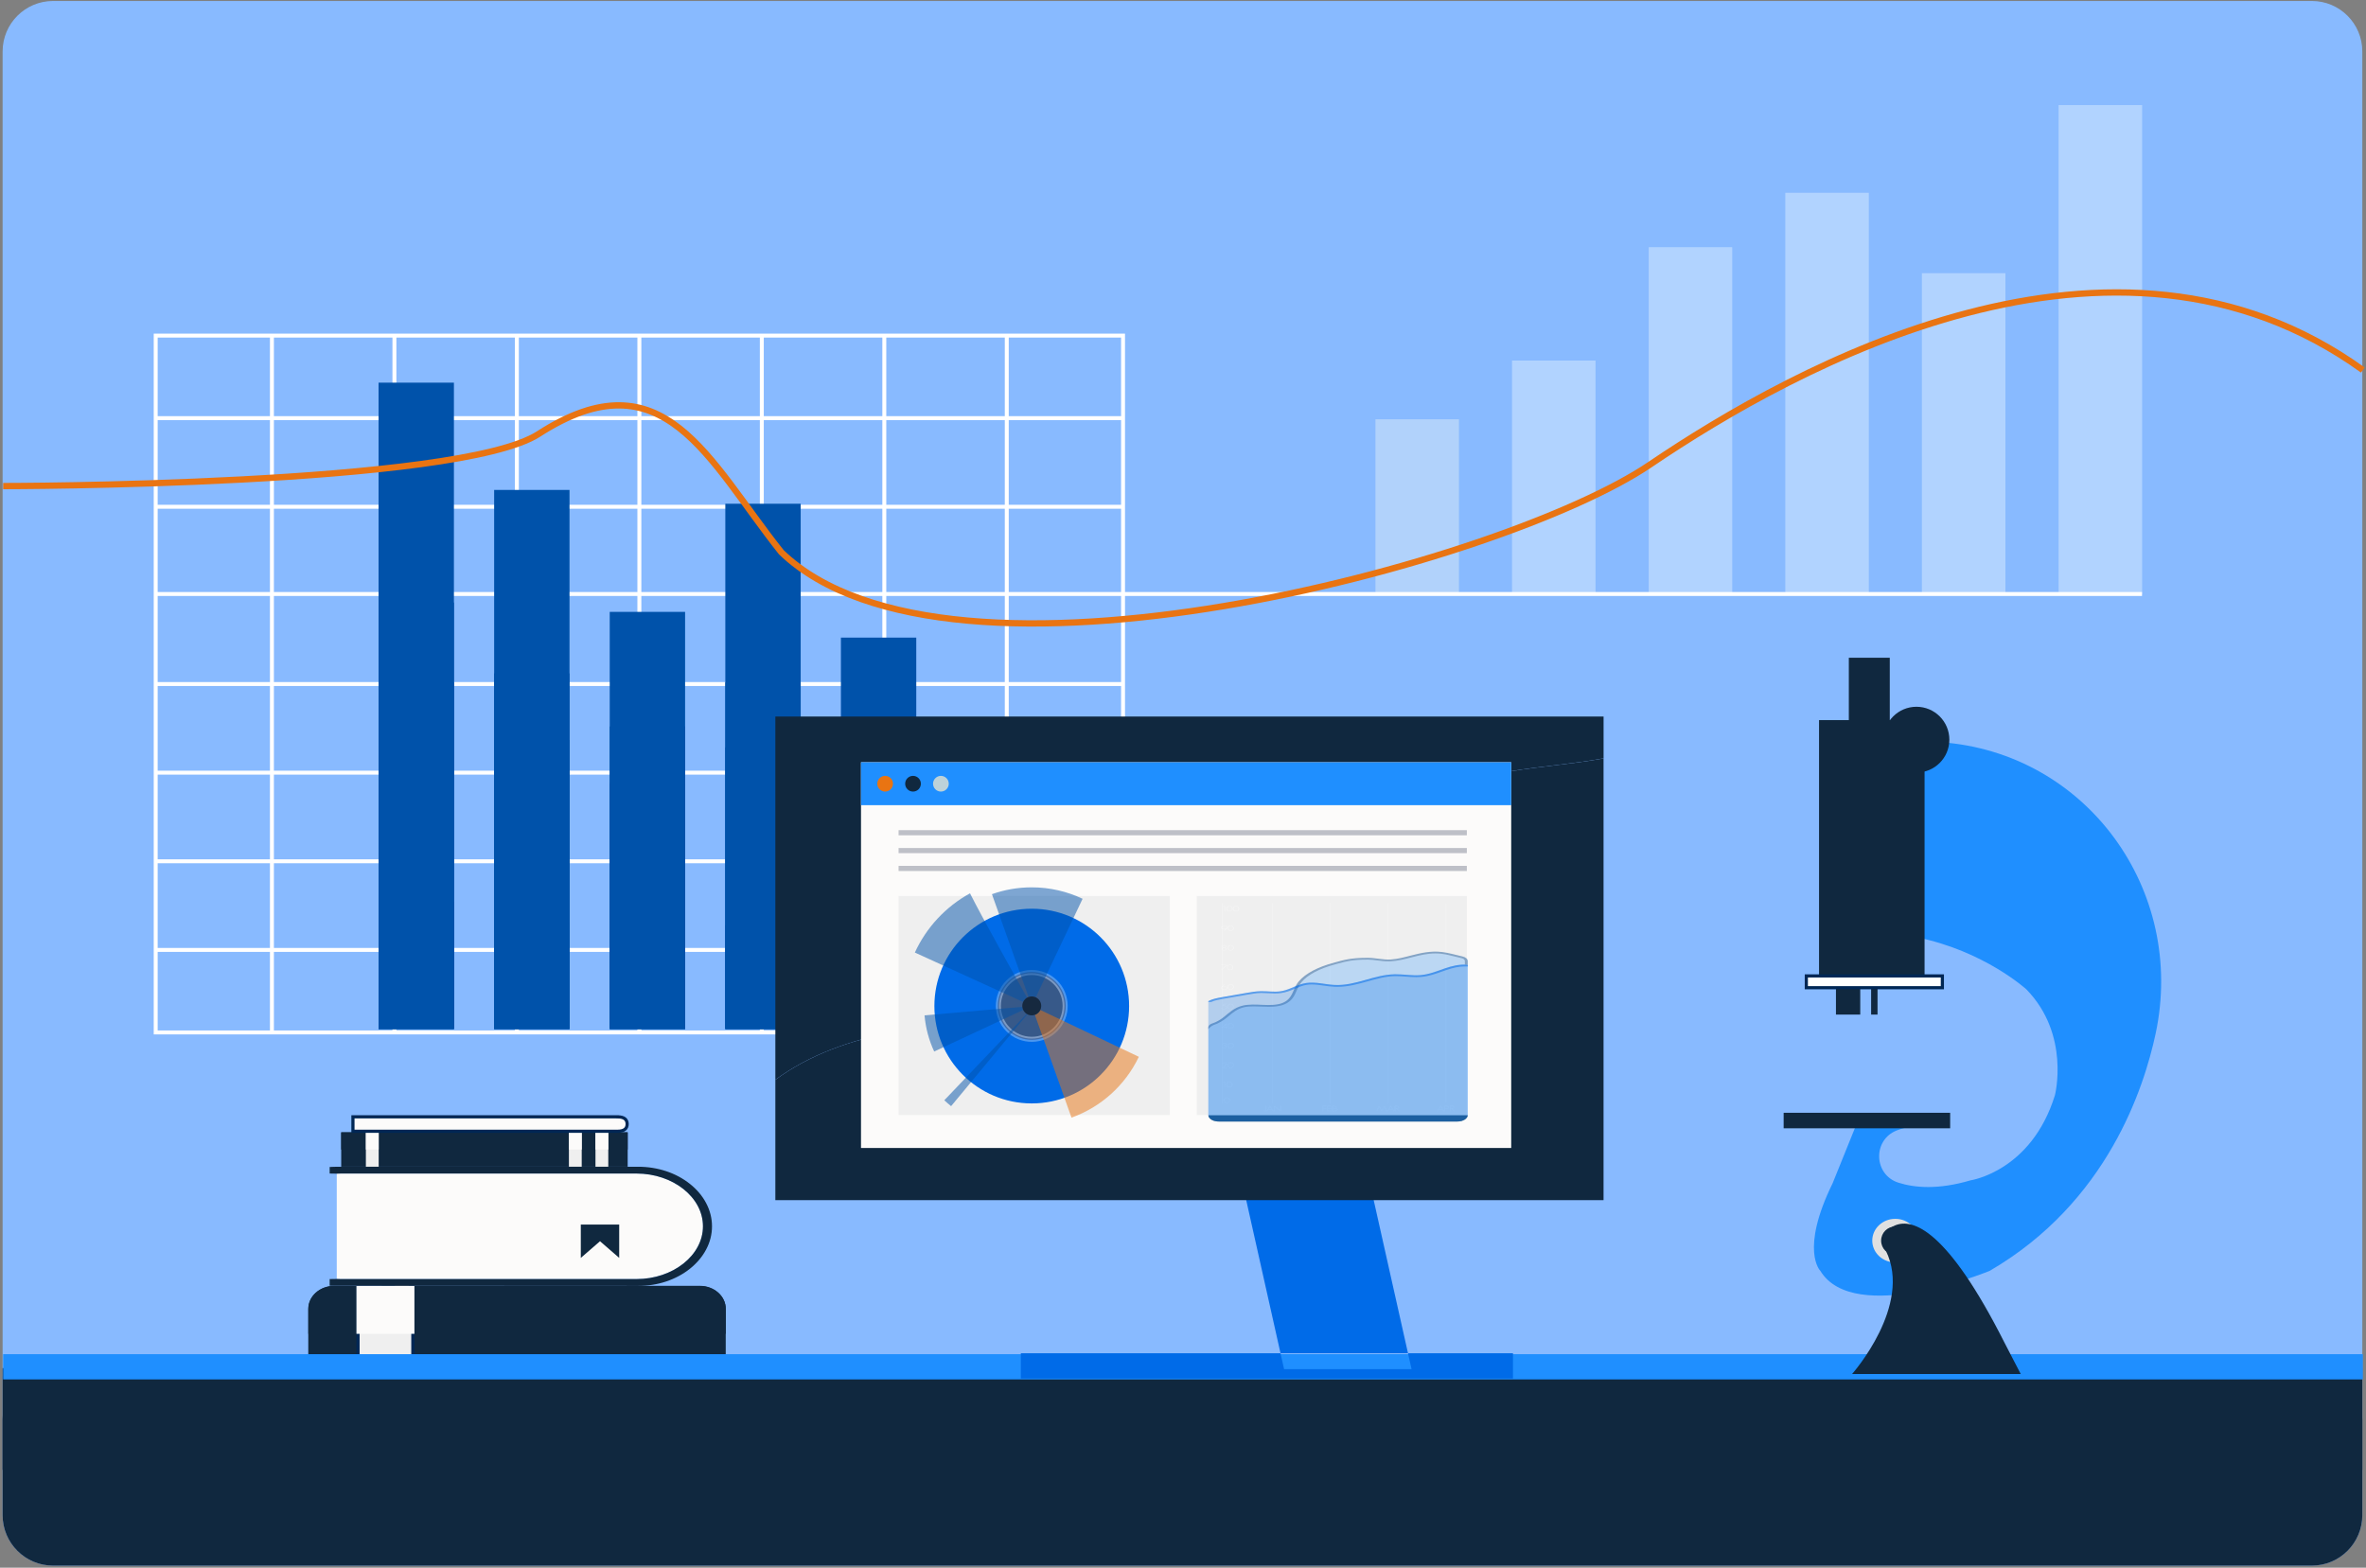 <svg width="750" height="497" viewBox="0 0 750 497" fill="none" xmlns="http://www.w3.org/2000/svg">
<rect x="0" y="0" width="750" height="497" fill="#808080" stroke="none"/>
<path d="M732.83 0.312H16.83C7.99 0.312 0.83 7.482 0.83 16.312V480.342C0.83 489.182 7.99 496.342 16.83 496.342H732.83C741.67 496.342 748.83 489.182 748.83 480.342V16.312C748.83 7.472 741.67 0.312 732.83 0.312Z" fill="#88BAFF"/>
<path d="M462.477 132.921H436V188.312H462.477V132.921Z" fill="#DAEBF9" fill-opacity="0.5"/>
<path d="M505.775 114.299H479.298V188.312H505.775V114.299Z" fill="#DBEDFF" fill-opacity="0.5"/>
<path d="M549.107 78.37H522.63V188.312H549.107V78.37Z" fill="#DBEDFF" fill-opacity="0.5"/>
<path d="M592.405 61.12H565.928V188.284H592.405V61.12Z" fill="#DBEDFF" fill-opacity="0.5"/>
<path d="M635.702 86.603H609.225V188.312H635.702V86.603Z" fill="#DBEDFF" fill-opacity="0.5"/>
<path d="M679.035 33.312H652.558V188.312H679.035V33.312Z" fill="#DBEDFF" fill-opacity="0.5"/>
<path d="M112.16 418.602C112.16 420.072 110.96 421.262 109.5 421.262C108.04 421.262 106.84 420.072 106.84 418.602C106.84 417.132 108.03 415.942 109.5 415.942C110.97 415.942 112.16 417.142 112.16 418.602Z" fill="white"/>
<path d="M130.04 409.032C130.04 410.502 128.85 411.692 127.38 411.692C125.91 411.692 124.72 410.502 124.72 409.032C124.72 407.562 125.92 406.372 127.38 406.372C128.84 406.372 130.04 407.572 130.04 409.032Z" fill="white"/>
<path d="M122.66 394.342C122.66 395.812 121.46 397.002 120 397.002C118.54 397.002 117.34 395.802 117.34 394.342C117.34 392.882 118.54 391.682 120 391.682C121.46 391.682 122.66 392.882 122.66 394.342Z" fill="white"/>
<path d="M137.56 422.082C137.56 425.482 134.81 428.232 131.41 428.232C128.01 428.232 125.26 425.472 125.26 422.082C125.26 418.692 128.02 415.932 131.41 415.932C134.8 415.932 137.56 418.692 137.56 422.082Z" fill="white"/>
<path d="M105.93 438.082C101.39 438.082 97.72 434.822 97.72 430.792V414.982C97.72 410.952 101.4 407.692 105.93 407.692H221.84C226.37 407.692 230.05 410.952 230.05 414.982V430.792C230.05 434.822 226.37 438.082 221.84 438.082H105.93Z" fill="#10283F"/>
<path d="M230.07 414.932C230.07 410.902 226.39 407.642 221.86 407.642H105.95C101.41 407.642 97.74 410.902 97.74 414.932V422.862H230.08V414.932H230.07Z" fill="#10283F"/>
<path d="M130.87 408.182V437.572H113.49V408.182H130.87Z" fill="#EFEFEF" stroke="#002755"/>
<path d="M131.37 407.662H112.99V422.862H131.37V407.662Z" fill="#FCFBFA"/>
<path d="M198.97 358.982H108.16V369.882H198.97V358.982Z" fill="#10283F"/>
<path d="M198.97 358.982H108.16V364.432H198.97V358.982Z" fill="#10283F"/>
<path d="M192.82 358.982H188.76V369.882H192.82V358.982Z" fill="#EFEFEF"/>
<path d="M192.82 358.982H188.76V364.432H192.82V358.982Z" fill="#FCFBFA"/>
<path d="M184.4 358.982H180.34V369.882H184.4V358.982Z" fill="#EFEFEF"/>
<path d="M184.4 358.982H180.34V364.432H184.4V358.982Z" fill="#FCFBFA"/>
<path d="M120.04 358.982H115.98V369.882H120.04V358.982Z" fill="#EFEFEF"/>
<path d="M120.04 358.982H115.98V364.432H120.04V358.982Z" fill="#FCFBFA"/>
<path d="M222.84 388.772C222.84 397.972 213.35 405.502 201.75 405.502H108.07C107.63 405.502 107.18 405.492 106.75 405.462V372.072C107.18 372.052 107.63 372.032 108.07 372.032H201.75C213.35 372.032 222.84 379.562 222.84 388.762V388.772Z" fill="#FCFBFA"/>
<path d="M196.29 398.792L190.2 393.502L184.11 398.792V388.222H196.28V398.792H196.29Z" fill="#10283F"/>
<path d="M225.7 388.772C225.7 391.342 225.07 393.832 223.81 396.182C222.61 398.432 220.91 400.452 218.74 402.192C214.32 405.732 208.48 407.672 202.3 407.672L104.5 407.622V405.502L106.74 405.462C107.18 405.482 107.62 405.502 108.06 405.502H201.74C213.34 405.502 222.83 397.972 222.83 388.772C222.83 379.572 213.34 372.042 201.74 372.042H108.06C107.62 372.042 107.17 372.042 106.74 372.082L104.5 372.042V369.972L105.64 369.922C106.19 369.892 106.65 369.892 107.09 369.892H202.3C208.49 369.892 214.33 371.832 218.74 375.362C220.9 377.092 222.61 379.102 223.81 381.362C225.06 383.712 225.7 386.202 225.7 388.772Z" fill="#10283F"/>
<path d="M195.67 354.062C196.89 354.062 197.63 354.313 198.1 354.693C198.58 355.093 198.8 355.673 198.8 356.353C198.8 357.033 198.58 357.623 198.1 358.013C197.64 358.393 196.9 358.643 195.67 358.643H111.88V354.052H195.67V354.062Z" fill="#FCFBFA" stroke="#002755"/>
<path d="M546.08 438.682C545.98 438.742 545.85 438.722 545.79 438.632L544.91 437.332C544.85 437.232 544.87 437.102 544.96 437.042C545.06 436.982 545.19 437.002 545.25 437.092L546.13 438.392C546.19 438.492 546.17 438.622 546.08 438.682Z" fill="#10283F"/>
<path d="M548.15 438.682C548.25 438.742 548.38 438.722 548.44 438.632L549.32 437.332C549.38 437.232 549.36 437.102 549.27 437.042C549.17 436.982 549.04 437.002 548.98 437.092L548.1 438.392C548.04 438.492 548.06 438.622 548.15 438.682Z" fill="#10283F"/>
<path d="M389.38 434.172H375V438.052H389.38V434.172Z" fill="#10283F"/>
<path d="M310.26 434.172H295.88V438.052H310.26V434.172Z" fill="#10283F"/>
<path d="M585.67 433.222H494.22V437.952H585.67V433.222Z" fill="#10283F"/>
<path d="M732.83 434.092H16.83C7.99 434.092 0.83 441.252 0.83 450.092V480.342C0.83 489.182 7.99 496.342 16.83 496.342H732.83C741.67 496.342 748.83 489.182 748.83 480.342V450.092C748.83 441.252 741.67 434.092 732.83 434.092Z" fill="#10283F"/>
<path d="M745.33 433.312H4.33C2.4 433.312 0.83 434.882 0.83 436.812C0.83 438.742 2.4 440.312 4.33 440.312H745.33C747.26 440.312 748.83 438.742 748.83 436.812C748.83 434.882 747.26 433.312 745.33 433.312Z" fill="#1F8FFF"/>
<path d="M748.83 433.722H0.83V466.002H748.83V433.722Z" fill="#10283F"/>
<path d="M749 429.312H1V437.312H749V429.312Z" fill="#1F8FFF"/>
<path d="M355.993 106.395H49.355V327.312H355.993V106.395Z" stroke="white" stroke-width="1.25" stroke-miterlimit="10"/>
<path d="M86.198 106.395V327.313" stroke="white" stroke-width="1.25" stroke-miterlimit="10"/>
<path d="M125.027 106.396V327.313" stroke="white" stroke-width="1.25" stroke-miterlimit="10"/>
<path d="M163.844 106.396V327.313" stroke="white" stroke-width="1.25" stroke-miterlimit="10"/>
<path d="M202.674 106.396V327.313" stroke="white" stroke-width="1.25" stroke-miterlimit="10"/>
<path d="M241.49 106.396V327.313" stroke="white" stroke-width="1.25" stroke-miterlimit="10"/>
<path d="M280.32 106.396V327.313" stroke="white" stroke-width="1.25" stroke-miterlimit="10"/>
<path d="M319.137 106.396V327.313" stroke="white" stroke-width="1.25" stroke-miterlimit="10"/>
<path d="M355.993 132.557H49.355" stroke="white" stroke-width="1.25" stroke-miterlimit="10"/>
<path d="M355.993 160.656H49.355" stroke="white" stroke-width="1.25" stroke-miterlimit="10"/>
<path d="M679 188.312H49" stroke="white" stroke-width="1.25" stroke-miterlimit="10"/>
<path d="M355.993 216.854H49.355" stroke="white" stroke-width="1.25" stroke-miterlimit="10"/>
<path d="M355.993 244.953H49.355" stroke="white" stroke-width="1.25" stroke-miterlimit="10"/>
<path d="M355.993 273.052H49.355" stroke="white" stroke-width="1.25" stroke-miterlimit="10"/>
<path d="M355.993 301.151H49.355" stroke="white" stroke-width="1.25" stroke-miterlimit="10"/>
<path d="M143.888 121.312H120V326.224H143.888V121.312Z" fill="#0052AA"/>
<path d="M180.528 155.321H156.64V326.224H180.528V155.321Z" fill="#0052AA"/>
<path d="M217.168 193.982H193.28V326.212H217.168V193.982Z" fill="#0052AA"/>
<path d="M253.809 159.699H229.92V326.224H253.809V159.699Z" fill="#0052AA"/>
<path d="M290.449 202.14H266.56V326.212H290.449V202.14Z" fill="#0052AA"/>
<path d="M143.888 191.028H120V326.212H143.888V191.028Z" fill="#0052AA"/>
<path d="M180.528 213.469H156.64V326.212H180.528V213.469Z" fill="#0052AA"/>
<path d="M217.168 230.323H193.28V326.212H217.168V230.323Z" fill="#0052AA"/>
<path d="M253.809 216.352H229.92V326.212H253.809V216.352Z" fill="#0052AA"/>
<path d="M290.449 244.355H266.56V326.212H290.449V244.355Z" fill="#0052AA"/>
<path d="M143.888 216.352H120V326.212H143.888V216.352Z" fill="#0052AA"/>
<path d="M180.528 234.594H156.64V326.224H180.528V234.594Z" fill="#0052AA"/>
<path d="M217.168 248.291H193.28V326.224H217.168V248.291Z" fill="#0052AA"/>
<path d="M253.809 236.939H229.92V326.224H253.809V236.939Z" fill="#0052AA"/>
<path d="M290.449 259.691H266.56V326.213H290.449V259.691Z" fill="#0052AA"/>
<path d="M143.888 285.804H120V326.212H143.888V285.804Z" fill="#0052AA"/>
<path d="M180.528 292.515H156.64V326.212H180.528V292.515Z" fill="#0052AA"/>
<path d="M217.168 297.551H193.28V326.212H217.168V297.551Z" fill="#0052AA"/>
<path d="M253.809 293.376H229.92V326.212H253.809V293.376Z" fill="#0052AA"/>
<path d="M290.449 301.749H266.56V326.212H290.449V301.749Z" fill="#0052AA"/>
<path d="M405.911 429.013L407.04 434.052H447.45L446.321 429.013H479.6V437.013H323.6V429.013H405.911ZM413.64 283.162L446.321 429.013H405.911L373.24 283.162H413.64Z" fill="#006BE8"/>
<path d="M451.23 254.142C431.37 267.232 423.75 293.602 404.32 307.312C393.96 314.622 381.22 317.602 368.71 319.672C358.63 321.332 348.47 322.502 338.27 323.172C319.88 324.372 301.3 323.952 283.16 327.252C269.86 329.672 256.56 334.382 245.78 342.332V380.472H508.31V240.442C488.69 244.012 467.72 243.282 451.22 254.152L451.23 254.142Z" fill="#10283F"/>
<path d="M338.27 323.162C348.47 322.492 358.63 321.332 368.71 319.662C381.22 317.602 393.96 314.612 404.32 307.302C423.75 293.592 431.37 267.222 451.23 254.132C467.73 243.262 488.7 243.992 508.32 240.422V227.162H245.78V342.312C256.56 334.372 269.86 329.662 283.16 327.232C301.29 323.932 319.87 324.352 338.27 323.152V323.162Z" fill="#10283F"/>
<path d="M479.04 241.662H272.93V363.942H479.04V241.662Z" fill="#FCFBFA"/>
<path d="M479.04 241.662H272.93V255.262H479.04V241.662Z" fill="#1F8FFF"/>
<path d="M280.58 250.952C281.955 250.952 283.07 249.837 283.07 248.462C283.07 247.087 281.955 245.972 280.58 245.972C279.205 245.972 278.09 247.087 278.09 248.462C278.09 249.837 279.205 250.952 280.58 250.952Z" fill="#E97412"/>
<path d="M289.42 250.952C290.795 250.952 291.91 249.837 291.91 248.462C291.91 247.087 290.795 245.972 289.42 245.972C288.045 245.972 286.93 247.087 286.93 248.462C286.93 249.837 288.045 250.952 289.42 250.952Z" fill="#10283F"/>
<path d="M298.26 250.952C299.635 250.952 300.75 249.837 300.75 248.462C300.75 247.087 299.635 245.972 298.26 245.972C296.885 245.972 295.77 247.087 295.77 248.462C295.77 249.837 296.885 250.952 298.26 250.952Z" fill="#BCD2D9"/>
<path d="M464.98 263.182H284.84V264.812H464.98V263.182Z" fill="#BEC0C7"/>
<path d="M464.98 268.842H284.84V270.472H464.98V268.842Z" fill="#BEC0C7"/>
<path d="M464.98 274.502H284.84V276.132H464.98V274.502Z" fill="#BEC0C7"/>
<path d="M464.98 284.062H379.37V353.512H464.98V284.062Z" fill="#EFEFEF"/>
<path d="M370.82 284.062H284.84V353.512H370.82V284.062Z" fill="#EFEFEF"/>
<path d="M589.68 308.182H581.98V321.652H589.68V308.182Z" fill="#10283F"/>
<path d="M595.16 321.652H593.13V308.182H595.16V321.652Z" fill="#10283F"/>
<path d="M599.04 239.582H586.06V208.522H599.04V239.582Z" fill="#10283F"/>
<path d="M607.5 235.022C607.5 235.022 610.43 234.952 615.14 235.292C661.47 238.582 693.03 282.282 683.31 327.712C679.68 344.672 668.13 381.102 630.74 402.882C630.74 402.882 587.84 420.582 577.02 402.882C577.02 402.882 570.49 396.402 580.91 375.162L589.8 353.152L604.37 357.442C604.37 357.442 603.04 357.692 601.3 358.362C593.56 361.352 593.89 372.422 601.78 374.942C606.83 376.552 614.32 377.252 624.63 374.202C624.63 374.202 643.92 371.402 651.4 347.192C651.4 347.192 656.32 328.012 642.35 313.662C642.35 313.662 628.95 301.422 607.5 297.132V235.012V235.022Z" fill="#1F8FFF"/>
<path d="M600.79 400.222C604.82 400.222 608.09 397.132 608.09 393.312C608.09 389.492 604.82 386.402 600.79 386.402C596.76 386.402 593.49 389.492 593.49 393.312C593.49 397.132 596.76 400.222 600.79 400.222Z" fill="#E0E0E0"/>
<path d="M597.79 396.482C596.29 393.462 597.63 389.742 600.76 388.472C606.39 386.172 617.3 389.822 635.41 425.672L640.55 435.592H587.1C587.1 435.592 606.39 413.822 597.79 396.492V396.482Z" fill="#10283F"/>
<path d="M600.79 397.812C603.27 397.812 605.29 395.802 605.29 393.322C605.29 390.842 603.28 388.822 600.79 388.822C598.3 388.822 596.3 390.832 596.3 393.322C596.3 395.812 598.31 397.812 600.79 397.812Z" fill="#10283F"/>
<path d="M610.07 228.292H576.62V312.482H610.07V228.292Z" fill="#10283F"/>
<path d="M607.5 244.922C613.26 244.922 617.93 240.252 617.93 234.492C617.93 228.732 613.26 224.062 607.5 224.062C601.74 224.062 597.07 228.732 597.07 234.492C597.07 240.252 601.74 244.922 607.5 244.922Z" fill="#10283F"/>
<path d="M615.71 309.392V313.132H572.59V309.392H615.71Z" fill="white" stroke="#002755"/>
<path d="M618.18 352.782H565.4V357.702H618.18V352.782Z" fill="#10283F"/>
<path d="M465.24 353.553C465.24 353.608 465.24 353.669 465.23 353.724C465.13 354.425 464.44 355.022 463.46 355.333C463.39 355.357 463.32 355.376 463.24 355.394C463.05 355.443 462.85 355.479 462.65 355.51C462.43 355.54 462.19 355.552 461.96 355.552H386.34C386 355.552 385.67 355.522 385.36 355.461C385.18 355.43 385.01 355.388 384.85 355.339C384.85 355.339 384.85 355.339 384.84 355.339C384.82 355.339 384.79 355.327 384.77 355.321C383.83 355.004 383.16 354.419 383.06 353.73C383.06 353.675 383.05 353.614 383.05 353.56" fill="#274A60"/>
<g opacity="0.5">
<path d="M387.47 286.345H387.36V349.66H387.47V286.345Z" fill="url(#paint0_linear_17385_157)"/>
</g>
<g opacity="0.5">
<path d="M403.33 286.345H403.22V349.66H403.33V286.345Z" fill="url(#paint1_linear_17385_157)"/>
</g>
<g opacity="0.5">
<path d="M421.69 286.345H421.58V349.66H421.69V286.345Z" fill="url(#paint2_linear_17385_157)"/>
</g>
<g opacity="0.5">
<path d="M440.05 286.345H439.94V349.66H440.05V286.345Z" fill="url(#paint3_linear_17385_157)"/>
</g>
<g opacity="0.5">
<path d="M458.42 286.345H458.31V349.66H458.42V286.345Z" fill="url(#paint4_linear_17385_157)"/>
</g>
<g opacity="0.5">
<path d="M388.15 344.693V343.17H387.7L387.8 343.078H388.3V344.699H388.15V344.693Z" fill="white"/>
<path d="M390.49 344.431C390.31 344.62 390.06 344.718 389.73 344.718C389.4 344.718 389.15 344.62 388.98 344.431C388.83 344.273 388.76 344.09 388.76 343.871C388.76 343.651 388.83 343.469 388.98 343.31C389.16 343.115 389.41 343.024 389.73 343.024C390.05 343.024 390.31 343.121 390.48 343.31C390.63 343.469 390.7 343.657 390.7 343.871C390.7 344.084 390.63 344.273 390.48 344.431H390.49ZM390.38 343.377C390.23 343.2 390.02 343.115 389.74 343.115C389.49 343.115 389.29 343.194 389.13 343.353C388.99 343.493 388.93 343.67 388.93 343.871C388.93 344.06 388.99 344.218 389.1 344.358C389.25 344.535 389.46 344.62 389.74 344.62C390 344.62 390.2 344.541 390.35 344.389C390.49 344.249 390.55 344.078 390.55 343.871C390.55 343.682 390.49 343.517 390.38 343.377Z" fill="white"/>
<path d="M388.65 337.68C388.65 337.68 388.59 337.722 388.55 337.753C388.51 337.783 388.45 337.826 388.38 337.875L387.62 338.399H388.89V338.49H387.28L388.58 337.57C388.68 337.478 388.74 337.387 388.74 337.29C388.74 337.192 388.68 337.113 388.55 337.046C388.43 336.979 388.28 336.948 388.12 336.948C387.92 336.948 387.76 336.985 387.65 337.064C387.58 337.113 387.53 337.168 387.5 337.241H387.33C387.35 337.162 387.41 337.082 387.52 337.009C387.67 336.912 387.87 336.857 388.11 336.857C388.32 336.857 388.5 336.9 388.65 336.979C388.8 337.058 388.88 337.162 388.88 337.29C388.88 337.418 388.8 337.552 388.64 337.68H388.65Z" fill="white"/>
<path d="M390.88 338.234C390.7 338.423 390.45 338.52 390.12 338.52C389.79 338.52 389.54 338.423 389.37 338.234C389.22 338.076 389.15 337.893 389.15 337.673C389.15 337.454 389.22 337.271 389.37 337.113C389.55 336.924 389.8 336.826 390.12 336.826C390.44 336.826 390.7 336.924 390.87 337.113C391.02 337.271 391.09 337.46 391.09 337.673C391.09 337.887 391.02 338.076 390.87 338.234H390.88ZM390.76 337.18C390.61 337.003 390.4 336.918 390.12 336.918C389.87 336.918 389.67 336.997 389.51 337.155C389.37 337.296 389.31 337.472 389.31 337.673C389.31 337.862 389.37 338.021 389.48 338.161C389.63 338.338 389.84 338.423 390.12 338.423C390.38 338.423 390.58 338.344 390.73 338.191C390.87 338.051 390.93 337.881 390.93 337.673C390.93 337.485 390.87 337.32 390.76 337.18Z" fill="white"/>
<path d="M388.6 332.189C388.46 332.274 388.27 332.311 388.05 332.311C387.87 332.311 387.71 332.28 387.58 332.219C387.45 332.158 387.37 332.073 387.33 331.957H387.49C387.52 332.03 387.59 332.091 387.7 332.146C387.81 332.195 387.92 332.219 388.05 332.219C388.21 332.219 388.35 332.183 388.47 332.116C388.59 332.043 388.64 331.957 388.64 331.86C388.64 331.738 388.57 331.64 388.42 331.573C388.31 331.519 388.2 331.494 388.09 331.494H387.93V331.36H388.09C388.25 331.36 388.37 331.336 388.47 331.281C388.56 331.232 388.61 331.153 388.61 331.055C388.61 330.958 388.56 330.885 388.46 330.824C388.36 330.763 388.23 330.733 388.08 330.733C387.78 330.733 387.6 330.83 387.54 331.019H387.37C387.39 330.903 387.47 330.812 387.6 330.745C387.73 330.678 387.89 330.641 388.09 330.641C388.29 330.641 388.46 330.678 388.6 330.757C388.74 330.83 388.8 330.934 388.8 331.055C388.8 331.257 388.63 331.378 388.3 331.427C388.65 331.488 388.82 331.634 388.82 331.86C388.82 331.994 388.75 332.104 388.6 332.183V332.189Z" fill="white"/>
<path d="M390.88 332.037C390.7 332.225 390.45 332.323 390.12 332.323C389.79 332.323 389.54 332.225 389.37 332.037C389.22 331.878 389.15 331.695 389.15 331.476C389.15 331.257 389.22 331.074 389.37 330.915C389.55 330.72 389.8 330.629 390.12 330.629C390.44 330.629 390.7 330.726 390.87 330.915C391.02 331.074 391.09 331.263 391.09 331.476C391.09 331.689 391.02 331.878 390.87 332.037H390.88ZM390.76 330.982C390.61 330.806 390.4 330.72 390.12 330.72C389.87 330.72 389.67 330.8 389.51 330.958C389.37 331.098 389.31 331.275 389.31 331.476C389.31 331.665 389.37 331.823 389.48 331.963C389.63 332.14 389.84 332.225 390.12 332.225C390.38 332.225 390.58 332.146 390.73 331.994C390.87 331.854 390.93 331.683 390.93 331.476C390.93 331.287 390.87 331.123 390.76 330.982Z" fill="white"/>
<path d="M388.74 325.796V326.107H388.58V325.796H387.22L388.74 324.462V325.705H389.05V325.796H388.74ZM388.59 324.748L387.5 325.705H388.59V324.748Z" fill="white"/>
<path d="M390.88 325.839C390.7 326.028 390.45 326.125 390.12 326.125C389.79 326.125 389.54 326.028 389.37 325.839C389.22 325.681 389.15 325.498 389.15 325.278C389.15 325.059 389.22 324.876 389.37 324.718C389.55 324.523 389.8 324.431 390.12 324.431C390.44 324.431 390.7 324.529 390.87 324.718C391.02 324.876 391.09 325.065 391.09 325.278C391.09 325.492 391.02 325.681 390.87 325.839H390.88ZM390.76 324.791C390.61 324.614 390.4 324.529 390.12 324.529C389.87 324.529 389.67 324.608 389.51 324.767C389.37 324.907 389.31 325.083 389.31 325.285C389.31 325.467 389.37 325.632 389.48 325.772C389.63 325.949 389.84 326.034 390.12 326.034C390.38 326.034 390.58 325.955 390.73 325.802C390.87 325.662 390.93 325.492 390.93 325.285C390.93 325.096 390.87 324.931 390.76 324.791Z" fill="white"/>
<path d="M388.7 319.757C388.52 319.873 388.3 319.928 388.02 319.928C387.6 319.928 387.31 319.812 387.15 319.587L387.29 319.55C387.36 319.642 387.45 319.709 387.54 319.751C387.66 319.806 387.82 319.831 388.01 319.831C388.24 319.831 388.43 319.782 388.58 319.684C388.73 319.587 388.8 319.465 388.8 319.325C388.8 319.185 388.72 319.069 388.55 318.983C388.39 318.904 388.21 318.862 388.01 318.868H387.89H387.83C387.81 318.868 387.78 318.868 387.74 318.874C387.66 318.874 387.57 318.886 387.48 318.904L387.74 318.277H388.76V318.368H387.86L387.7 318.782L387.85 318.77H388.01C388.25 318.752 388.46 318.801 388.66 318.898C388.86 319.002 388.96 319.136 388.96 319.313C388.96 319.489 388.87 319.629 388.7 319.745V319.757Z" fill="white"/>
<path d="M390.88 319.642C390.7 319.831 390.45 319.928 390.12 319.928C389.79 319.928 389.54 319.831 389.37 319.642C389.22 319.483 389.15 319.301 389.15 319.081C389.15 318.862 389.22 318.679 389.37 318.521C389.55 318.326 389.8 318.234 390.12 318.234C390.44 318.234 390.7 318.332 390.87 318.521C391.02 318.679 391.09 318.868 391.09 319.081C391.09 319.294 391.02 319.483 390.87 319.642H390.88ZM390.76 318.594C390.61 318.417 390.4 318.332 390.12 318.332C389.87 318.332 389.67 318.411 389.51 318.569C389.37 318.709 389.31 318.886 389.31 319.087C389.31 319.276 389.37 319.435 389.48 319.575C389.63 319.751 389.84 319.837 390.12 319.837C390.38 319.837 390.58 319.758 390.73 319.605C390.87 319.465 390.93 319.294 390.93 319.087C390.93 318.898 390.87 318.734 390.76 318.594Z" fill="white"/>
<path d="M388.72 313.591C388.55 313.694 388.33 313.749 388.07 313.749C387.81 313.749 387.58 313.7 387.41 313.597C387.24 313.493 387.16 313.359 387.16 313.195V313.121C387.16 313.121 387.16 313.103 387.16 313.097C387.16 313.085 387.16 313.073 387.17 313.06C387.17 313.042 387.18 313.024 387.2 313C387.21 312.969 387.23 312.939 387.25 312.908C387.27 312.878 387.29 312.853 387.31 312.829L387.98 312.104H388.15L387.58 312.731L387.74 312.683L387.9 312.658H388.07C388.33 312.652 388.55 312.701 388.72 312.811C388.89 312.92 388.98 313.048 388.98 313.207C388.98 313.365 388.89 313.499 388.72 313.603V313.591ZM388.61 312.865C388.46 312.774 388.28 312.725 388.07 312.725C387.86 312.725 387.68 312.768 387.53 312.859C387.38 312.951 387.31 313.06 387.31 313.188C387.31 313.316 387.38 313.432 387.53 313.524C387.68 313.615 387.86 313.658 388.08 313.658C388.3 313.658 388.48 313.615 388.63 313.524C388.78 313.432 388.85 313.323 388.85 313.188C388.85 313.067 388.78 312.957 388.63 312.859L388.61 312.865Z" fill="white"/>
<path d="M390.88 313.445C390.7 313.633 390.45 313.731 390.12 313.731C389.79 313.731 389.54 313.633 389.37 313.445C389.22 313.286 389.15 313.103 389.15 312.884C389.15 312.665 389.22 312.482 389.37 312.323C389.55 312.134 389.8 312.037 390.12 312.037C390.44 312.037 390.7 312.134 390.87 312.323C391.02 312.482 391.09 312.671 391.09 312.884C391.09 313.097 391.02 313.286 390.87 313.445H390.88ZM390.76 312.396C390.61 312.22 390.4 312.134 390.12 312.134C389.87 312.134 389.67 312.214 389.51 312.372C389.37 312.512 389.31 312.689 389.31 312.89C389.31 313.079 389.37 313.237 389.48 313.377C389.63 313.554 389.84 313.64 390.12 313.64C390.38 313.64 390.58 313.56 390.73 313.408C390.87 313.268 390.93 313.097 390.93 312.89C390.93 312.701 390.87 312.537 390.76 312.396Z" fill="white"/>
<path d="M387.27 307.534L387.14 307.473L388.75 305.986H387.17V305.894H389.04L387.27 307.534Z" fill="white"/>
<path d="M390.71 307.253C390.53 307.442 390.28 307.54 389.95 307.54C389.62 307.54 389.37 307.442 389.2 307.253C389.05 307.095 388.98 306.912 388.98 306.692C388.98 306.473 389.05 306.29 389.2 306.132C389.38 305.937 389.63 305.845 389.95 305.845C390.27 305.845 390.53 305.943 390.7 306.132C390.85 306.29 390.92 306.479 390.92 306.692C390.92 306.906 390.85 307.095 390.7 307.253H390.71ZM390.59 306.199C390.44 306.022 390.23 305.937 389.95 305.937C389.7 305.937 389.5 306.016 389.34 306.175C389.2 306.315 389.14 306.491 389.14 306.692C389.14 306.881 389.2 307.04 389.31 307.18C389.46 307.357 389.67 307.442 389.95 307.442C390.21 307.442 390.41 307.363 390.56 307.21C390.7 307.07 390.76 306.9 390.76 306.692C390.76 306.504 390.7 306.339 390.59 306.199Z" fill="white"/>
<path d="M388.63 301.214C388.48 301.3 388.3 301.342 388.08 301.342C387.86 301.342 387.67 301.3 387.52 301.214C387.37 301.129 387.3 301.019 387.3 300.879C387.3 300.782 387.34 300.696 387.43 300.617C387.52 300.544 387.64 300.489 387.79 300.453C387.67 300.428 387.57 300.379 387.49 300.306C387.42 300.233 387.38 300.16 387.38 300.081C387.38 299.959 387.44 299.862 387.57 299.782C387.7 299.703 387.86 299.667 388.06 299.667C388.26 299.667 388.43 299.703 388.55 299.782C388.68 299.862 388.74 299.959 388.74 300.081C388.74 300.166 388.7 300.245 388.63 300.312C388.56 300.379 388.46 300.428 388.33 300.453C388.46 300.483 388.57 300.526 388.66 300.581C388.78 300.66 388.84 300.757 388.84 300.879C388.84 301.013 388.77 301.123 388.62 301.208L388.63 301.214ZM388.51 300.623C388.45 300.587 388.38 300.556 388.31 300.532C388.24 300.507 388.16 300.501 388.07 300.501C387.98 300.501 387.91 300.514 387.84 300.532C387.77 300.556 387.7 300.581 387.64 300.617C387.52 300.69 387.45 300.782 387.45 300.885C387.45 300.989 387.51 301.074 387.62 301.147C387.74 301.22 387.89 301.257 388.07 301.257C388.25 301.257 388.4 301.22 388.52 301.153C388.64 301.086 388.7 300.995 388.7 300.891C388.7 300.788 388.64 300.702 388.51 300.629V300.623ZM388.45 299.855C388.35 299.794 388.22 299.764 388.07 299.764C387.92 299.764 387.79 299.794 387.69 299.855C387.59 299.916 387.54 299.996 387.54 300.087C387.54 300.178 387.59 300.252 387.69 300.319C387.74 300.349 387.8 300.373 387.86 300.392C387.92 300.41 387.99 300.422 388.07 300.422C388.15 300.422 388.22 300.416 388.28 300.398C388.34 300.379 388.4 300.355 388.45 300.325C388.55 300.264 388.6 300.184 388.6 300.093C388.6 300.002 388.55 299.922 388.45 299.862V299.855Z" fill="white"/>
<path d="M390.88 301.056C390.7 301.245 390.45 301.342 390.12 301.342C389.79 301.342 389.54 301.245 389.37 301.056C389.22 300.897 389.15 300.715 389.15 300.495C389.15 300.276 389.22 300.093 389.37 299.935C389.55 299.746 389.8 299.648 390.12 299.648C390.44 299.648 390.7 299.746 390.87 299.935C391.02 300.093 391.09 300.282 391.09 300.495C391.09 300.709 391.02 300.897 390.87 301.056H390.88ZM390.76 300.002C390.61 299.825 390.4 299.74 390.12 299.74C389.87 299.74 389.67 299.819 389.51 299.977C389.37 300.117 389.31 300.294 389.31 300.495C389.31 300.678 389.37 300.843 389.48 300.983C389.63 301.159 389.84 301.245 390.12 301.245C390.38 301.245 390.58 301.166 390.73 301.013C390.87 300.873 390.93 300.702 390.93 300.495C390.93 300.306 390.87 300.142 390.76 300.002Z" fill="white"/>
<path d="M388.98 294.145C388.98 294.182 388.96 294.212 388.95 294.249C388.94 294.28 388.92 294.31 388.9 294.334C388.88 294.365 388.86 294.389 388.83 294.42L388.17 295.145L388.03 295.102L388.56 294.517L388.4 294.566L388.24 294.59L388.07 294.602C387.81 294.602 387.59 294.548 387.42 294.444C387.25 294.34 387.16 294.206 387.16 294.048C387.16 293.89 387.25 293.755 387.42 293.652C387.59 293.548 387.81 293.493 388.07 293.493C388.33 293.493 388.55 293.548 388.72 293.652C388.89 293.755 388.98 293.89 388.98 294.048C388.98 294.078 388.98 294.115 388.98 294.145ZM388.62 293.713C388.47 293.621 388.29 293.579 388.07 293.579C387.85 293.579 387.67 293.621 387.52 293.713C387.37 293.804 387.3 293.914 387.3 294.048C387.3 294.182 387.37 294.286 387.52 294.377C387.66 294.468 387.85 294.511 388.07 294.511C388.29 294.511 388.47 294.468 388.61 294.377C388.76 294.286 388.83 294.176 388.83 294.048C388.83 293.92 388.76 293.804 388.61 293.713H388.62Z" fill="white"/>
<path d="M390.88 294.859C390.7 295.047 390.45 295.145 390.12 295.145C389.79 295.145 389.54 295.047 389.37 294.859C389.22 294.7 389.15 294.517 389.15 294.298C389.15 294.079 389.22 293.896 389.37 293.737C389.55 293.542 389.8 293.451 390.12 293.451C390.44 293.451 390.7 293.548 390.87 293.737C391.02 293.896 391.09 294.085 391.09 294.298C391.09 294.511 391.02 294.7 390.87 294.859H390.88ZM390.76 293.804C390.61 293.628 390.4 293.542 390.12 293.542C389.87 293.542 389.67 293.622 389.51 293.78C389.37 293.92 389.31 294.097 389.31 294.298C389.31 294.487 389.37 294.645 389.48 294.785C389.63 294.962 389.84 295.047 390.12 295.047C390.38 295.047 390.58 294.968 390.73 294.816C390.87 294.676 390.93 294.505 390.93 294.298C390.93 294.109 390.87 293.945 390.76 293.804Z" fill="white"/>
<path d="M388.15 288.923V287.4H387.7L387.8 287.308H388.3V288.929H388.15V288.923Z" fill="white"/>
<path d="M390.49 288.661C390.31 288.85 390.06 288.948 389.73 288.948C389.4 288.948 389.15 288.85 388.98 288.661C388.83 288.503 388.76 288.32 388.76 288.101C388.76 287.881 388.83 287.699 388.98 287.54C389.16 287.345 389.41 287.254 389.73 287.254C390.05 287.254 390.31 287.351 390.48 287.54C390.63 287.699 390.7 287.887 390.7 288.101C390.7 288.314 390.63 288.503 390.48 288.661H390.49ZM390.38 287.607C390.23 287.43 390.02 287.345 389.74 287.345C389.49 287.345 389.29 287.424 389.13 287.583C388.99 287.723 388.93 287.9 388.93 288.101C388.93 288.29 388.99 288.448 389.1 288.588C389.25 288.765 389.46 288.85 389.74 288.85C390 288.85 390.2 288.771 390.35 288.619C390.49 288.479 390.55 288.308 390.55 288.101C390.55 287.912 390.49 287.747 390.38 287.607Z" fill="white"/>
<path d="M392.56 288.661C392.38 288.85 392.13 288.948 391.8 288.948C391.47 288.948 391.22 288.85 391.05 288.661C390.9 288.503 390.83 288.32 390.83 288.101C390.83 287.881 390.9 287.699 391.05 287.54C391.23 287.345 391.48 287.254 391.8 287.254C392.12 287.254 392.38 287.351 392.55 287.54C392.7 287.699 392.77 287.887 392.77 288.101C392.77 288.314 392.7 288.503 392.55 288.661H392.56ZM392.44 287.607C392.29 287.43 392.08 287.345 391.8 287.345C391.55 287.345 391.35 287.424 391.19 287.583C391.05 287.723 390.99 287.9 390.99 288.101C390.99 288.29 391.05 288.448 391.16 288.588C391.31 288.765 391.52 288.85 391.8 288.85C392.06 288.85 392.26 288.771 392.41 288.619C392.55 288.479 392.61 288.308 392.61 288.101C392.61 287.912 392.55 287.747 392.44 287.607Z" fill="white"/>
<path d="M389.68 349.367C389.5 349.556 389.25 349.654 388.92 349.654C388.59 349.654 388.34 349.556 388.17 349.367C388.02 349.209 387.95 349.026 387.95 348.807C387.95 348.587 388.02 348.405 388.17 348.246C388.35 348.051 388.6 347.96 388.92 347.96C389.24 347.96 389.5 348.057 389.67 348.246C389.82 348.405 389.89 348.593 389.89 348.807C389.89 349.02 389.82 349.209 389.67 349.367H389.68ZM389.57 348.319C389.42 348.143 389.21 348.057 388.93 348.057C388.68 348.057 388.48 348.136 388.32 348.295C388.18 348.435 388.12 348.612 388.12 348.813C388.12 349.002 388.18 349.16 388.29 349.3C388.44 349.477 388.65 349.562 388.93 349.562C389.19 349.562 389.39 349.483 389.54 349.331C389.68 349.191 389.74 349.02 389.74 348.813C389.74 348.624 389.68 348.459 389.57 348.319Z" fill="white"/>
</g>
<g opacity="0.5">
<path d="M400.96 352.268C400.77 352.268 400.64 352.219 400.55 352.121L400.68 352.073C400.74 352.14 400.83 352.176 400.96 352.176C401.15 352.176 401.24 352.091 401.24 351.926V350.635H401.39V351.932C401.39 352.158 401.25 352.274 400.96 352.274V352.268Z" fill="white"/>
<path d="M403.49 352.25L403.18 351.762H401.97L401.66 352.25H401.51L402.57 350.58L403.63 352.25H403.48H403.49ZM402.58 350.817L402.04 351.677H403.13L402.59 350.817H402.58Z" fill="white"/>
<path d="M404.02 350.878V352.249H403.87V350.622L405.85 352.036V350.628H406V352.274L404.01 350.872L404.02 350.878Z" fill="white"/>
</g>
<g opacity="0.5">
<path d="M419.42 351.409V352.25H419.27V350.629H420.42V350.72H419.42V351.311H420.42V351.403H419.42V351.409Z" fill="white"/>
<path d="M420.75 352.25V350.629H422.03V350.72H420.91V351.311H422.03V351.409H420.91V352.152H422.03V352.244H420.75V352.25Z" fill="white"/>
<path d="M423.76 352.121C423.6 352.207 423.4 352.255 423.17 352.255H422.34V350.635H422.99C423.2 350.635 423.36 350.665 423.48 350.732C423.61 350.799 423.67 350.897 423.67 351.025C423.67 351.165 423.57 351.268 423.38 351.335C423.57 351.36 423.72 351.408 423.83 351.488C423.94 351.567 424 351.664 424 351.78C424 351.92 423.92 352.03 423.76 352.115V352.121ZM423.37 350.805C423.27 350.75 423.14 350.726 423 350.726H422.49V351.317H423.02C423.16 351.317 423.28 351.287 423.38 351.238C423.47 351.183 423.52 351.11 423.52 351.025C423.52 350.939 423.47 350.86 423.37 350.811V350.805ZM423.65 351.506C423.52 351.439 423.36 351.408 423.17 351.408H422.49V352.158H423.17C423.36 352.158 423.52 352.121 423.65 352.054C423.78 351.987 423.85 351.896 423.85 351.78C423.85 351.664 423.78 351.573 423.65 351.506Z" fill="white"/>
</g>
<g opacity="0.5">
<path d="M439.44 352.25L438.87 350.891L438 352.292L437.13 350.891L436.56 352.25H436.41L437.1 350.586L438 352.03L438.9 350.586L439.59 352.256H439.43L439.44 352.25Z" fill="white"/>
<path d="M441.76 352.25L441.46 351.762H440.25L439.94 352.25H439.79L440.85 350.58L441.91 352.25H441.76ZM440.85 350.817L440.31 351.677H441.4L440.86 350.817H440.85Z" fill="white"/>
<path d="M443.42 352.25L442.58 351.439H442.29V352.25H442.14V350.629H442.75C442.85 350.629 442.94 350.635 443.03 350.653C443.12 350.671 443.2 350.696 443.26 350.732C443.32 350.769 443.38 350.805 443.41 350.86C443.45 350.909 443.47 350.97 443.47 351.031C443.47 351.104 443.45 351.165 443.42 351.214C443.38 351.262 443.33 351.305 443.27 351.342C443.2 351.372 443.13 351.396 443.04 351.415C442.95 351.433 442.85 351.439 442.75 351.439L443.6 352.25H443.42ZM443.28 350.897C443.25 350.86 443.21 350.824 443.16 350.799C443.11 350.775 443.05 350.757 442.98 350.744C442.91 350.732 442.84 350.726 442.76 350.726H442.3V351.348H442.8C442.96 351.348 443.09 351.323 443.18 351.269C443.28 351.214 443.33 351.134 443.33 351.031C443.33 350.982 443.32 350.933 443.29 350.897H443.28Z" fill="white"/>
</g>
<g opacity="0.5">
<path d="M457.57 352.25L457.27 351.762H456.06L455.75 352.25H455.6L456.66 350.58L457.72 352.25H457.57ZM456.65 350.817L456.11 351.677H457.2L456.66 350.817H456.65Z" fill="white"/>
<path d="M459.11 351.329C458.97 351.402 458.8 351.445 458.6 351.445H458.1V352.255H457.95V350.635H458.6C458.8 350.635 458.97 350.671 459.11 350.744C459.25 350.817 459.32 350.915 459.32 351.037C459.32 351.159 459.25 351.256 459.11 351.329ZM458.99 350.805C458.89 350.756 458.75 350.726 458.59 350.726H458.1V351.347H458.59C458.75 351.347 458.89 351.323 459 351.268C459.11 351.213 459.16 351.134 459.16 351.037C459.16 350.939 459.1 350.86 458.99 350.805Z" fill="white"/>
<path d="M460.95 352.25L460.11 351.439H459.82V352.25H459.67V350.629H460.28C460.38 350.629 460.47 350.635 460.56 350.653C460.65 350.671 460.73 350.696 460.79 350.732C460.85 350.769 460.91 350.805 460.94 350.86C460.98 350.909 461 350.97 461 351.031C461 351.104 460.98 351.165 460.95 351.214C460.91 351.262 460.86 351.305 460.8 351.342C460.74 351.378 460.66 351.396 460.57 351.415C460.48 351.433 460.38 351.439 460.28 351.439L461.13 352.25H460.95ZM460.81 350.897C460.78 350.86 460.74 350.824 460.69 350.799C460.64 350.775 460.58 350.757 460.51 350.744C460.44 350.732 460.37 350.726 460.29 350.726H459.83V351.348H460.33C460.49 351.348 460.62 351.323 460.71 351.269C460.81 351.214 460.86 351.134 460.86 351.031C460.86 350.982 460.85 350.933 460.82 350.897H460.81Z" fill="white"/>
</g>
<g opacity="0.5">
<path opacity="0.5" d="M465.27 304.651V353.553C465.27 354.327 464.55 354.998 463.49 355.327L463.47 355.333C463.47 355.333 463.45 355.339 463.44 355.345C463.38 355.363 463.32 355.382 463.25 355.394C463.06 355.442 462.86 355.479 462.66 355.509C462.45 355.534 462.23 355.552 462 355.552H386.33C386 355.552 385.68 355.522 385.38 355.467C385.2 355.436 385.03 355.394 384.87 355.345C384.87 355.345 384.87 355.345 384.86 355.345C384.84 355.345 384.81 355.333 384.79 355.327C383.75 354.992 383.04 354.321 383.04 353.559V325.748C383.04 325.674 383.04 325.601 383.07 325.534C383.17 325.089 383.6 324.693 384.26 324.486C385.66 324.035 386.91 323.28 387.89 322.506C389.63 321.122 391.2 319.502 393.85 318.843C397.88 317.838 403.02 319.434 406.63 317.954C409.35 316.839 409.75 314.596 410.74 312.658C410.81 312.524 410.88 312.39 410.95 312.262C412.61 309.392 416.55 307.18 420.97 305.766C421.7 305.529 422.45 305.315 423.21 305.114C425.88 304.407 428.11 303.639 433.66 303.664C436.1 303.676 438.47 304.346 440.93 304.194C443.15 304.054 445.22 303.475 447.25 302.951C450.44 302.128 453.63 301.397 457.14 301.824C459.4 302.098 461.47 302.756 463.62 303.231C464.51 303.426 465.14 303.895 465.27 304.456C465.29 304.529 465.3 304.596 465.3 304.669L465.27 304.651Z" fill="#1F8FFF"/>
</g>
<g style="mix-blend-mode:screen" opacity="0.3">
<path d="M465.27 304.651V306.102C465.27 306.102 465.27 306.083 465.26 306.071C465.26 306.059 465.26 306.047 465.24 306.035C465.24 306.022 465.24 306.01 465.22 306.004V305.986H465.2C465.2 305.986 465.2 305.974 465.18 305.968C465.18 305.961 465.16 305.955 465.16 305.949C465.16 305.949 465.12 305.925 465.1 305.913C465.03 305.876 464.96 305.858 464.86 305.852C464.69 305.84 464.52 305.833 464.35 305.833V304.663C464.35 304.261 463.92 303.896 463.29 303.762C462.58 303.603 461.87 303.426 461.19 303.256C459.75 302.896 458.39 302.555 456.95 302.378C456.33 302.299 455.68 302.263 455.03 302.263C452.48 302.263 450.06 302.835 447.6 303.469L447.07 303.603C445.15 304.097 443.17 304.609 441.01 304.749C440.74 304.767 440.44 304.779 440.15 304.779C438.95 304.779 437.79 304.633 436.67 304.493C435.61 304.359 434.62 304.231 433.63 304.225H433.38C428.75 304.225 426.61 304.804 424.34 305.425C424.08 305.498 423.82 305.565 423.55 305.632C422.82 305.821 422.1 306.035 421.37 306.266C416.8 307.729 413.47 309.825 411.96 312.183C411.9 312.268 411.85 312.36 411.8 312.451C411.69 312.634 411.59 312.823 411.5 313.018C411.34 313.341 411.19 313.676 411.04 314.023C410.31 315.693 409.56 317.418 407.11 318.417C405.46 319.093 403.63 319.185 402.22 319.185C401.4 319.185 400.56 319.148 399.75 319.118C398.96 319.081 398.14 319.051 397.36 319.051C396.04 319.051 395.03 319.148 394.17 319.368C392.21 319.849 390.89 320.952 389.48 322.116C389.18 322.36 388.89 322.61 388.58 322.847C387.74 323.518 386.37 324.426 384.65 324.98C384.23 325.114 383.03 326.04 383 326.345V325.693C383.04 325.187 383.48 324.718 384.21 324.48C385.61 324.029 386.86 323.274 387.84 322.5C389.58 321.117 391.15 319.496 393.8 318.838C397.83 317.832 402.97 319.429 406.58 317.948C408.9 316.991 409.53 315.218 410.29 313.512C410.42 313.225 410.55 312.939 410.69 312.658C410.76 312.524 410.83 312.39 410.9 312.256C412.56 309.386 416.5 307.174 420.92 305.76C421.65 305.523 422.4 305.309 423.16 305.108C425.83 304.401 428.06 303.634 433.61 303.658C436.05 303.67 438.42 304.341 440.88 304.188C443.1 304.048 445.17 303.469 447.2 302.945C450.39 302.122 453.58 301.391 457.09 301.818C459.35 302.092 461.42 302.75 463.57 303.225C464.57 303.445 465.24 304.018 465.24 304.663L465.27 304.651Z" fill="#002755"/>
</g>
<path opacity="0.5" d="M465.15 305.943C465.15 305.943 465.16 305.955 465.17 305.961C465.17 305.955 465.15 305.949 465.14 305.943H465.15Z" fill="#002755"/>
<path opacity="0.5" d="M465.22 305.998C465.22 305.998 465.23 306.017 465.24 306.029C465.24 306.029 465.24 306.017 465.23 306.017C465.23 306.004 465.21 305.986 465.2 305.973V305.992L465.22 305.998Z" fill="#002755"/>
<path opacity="0.5" d="M465.27 306.096V306.139C465.27 306.139 465.27 306.096 465.26 306.071C465.26 306.083 465.27 306.09 465.27 306.102V306.096Z" fill="#002755"/>
<path opacity="0.5" d="M465.21 305.98C465.21 305.98 465.18 305.949 465.16 305.937C465.09 305.882 464.98 305.845 464.86 305.839C462.54 305.687 460.12 306.284 458.04 307.003C455.55 307.856 453.12 308.905 450.29 309.148C447.61 309.374 444.91 308.837 442.2 308.88C435.54 308.984 429.85 312.536 423.2 312.268C420.13 312.146 417.1 311.202 414.11 311.641C413.73 311.695 413.36 311.775 413 311.866C412.82 311.909 412.65 311.964 412.47 312.012C410.21 312.701 408.3 313.944 405.81 314.279C403.8 314.553 401.71 314.194 399.64 314.237C398.08 314.267 396.57 314.529 395.07 314.791C392.48 315.242 389.89 315.693 387.31 316.144C385.85 316.4 384.28 316.705 383.18 317.308C383.08 317.363 383.02 317.448 383.02 317.527V317.667H383.95V317.655C384.91 317.18 386.31 316.912 387.56 316.692L395.33 315.34C396.75 315.096 398.23 314.834 399.68 314.809C399.79 314.809 399.9 314.809 400.01 314.809C400.66 314.809 401.3 314.846 401.99 314.882C402.68 314.925 403.4 314.962 404.12 314.962C404.84 314.962 405.44 314.919 406.03 314.84C407.75 314.608 409.17 314.005 410.54 313.426C411.8 312.896 412.99 312.39 414.33 312.195C414.78 312.128 415.25 312.098 415.78 312.098C417 312.098 418.24 312.268 419.56 312.457C420.72 312.622 421.92 312.786 423.15 312.841C423.41 312.847 423.67 312.853 423.93 312.853C427.35 312.853 430.49 311.97 433.54 311.11C436.48 310.282 439.26 309.502 442.25 309.453C442.35 309.453 442.44 309.453 442.54 309.453C443.55 309.453 444.55 309.532 445.62 309.611C446.69 309.691 447.8 309.776 448.91 309.776C449.46 309.776 449.97 309.752 450.45 309.715C452.93 309.508 455.08 308.734 457.15 307.99C457.61 307.826 458.07 307.661 458.53 307.503C460.71 306.753 462.55 306.394 464.15 306.394C464.2 306.394 464.25 306.394 464.3 306.394H465.31V306.144C465.31 306.089 465.29 306.034 465.24 305.992L465.21 305.98Z" fill="#006BE8"/>
<g opacity="0.5">
<path opacity="0.5" d="M465.27 306.137V353.37C465.27 353.492 465.26 353.608 465.23 353.723C465.05 354.406 464.39 354.985 463.46 355.332C463.46 355.332 463.44 355.338 463.43 355.344C463.37 355.363 463.31 355.381 463.24 355.393C463.05 355.442 462.85 355.478 462.65 355.509C462.43 355.539 462.19 355.552 461.96 355.552H386.34C386 355.552 385.67 355.521 385.36 355.46C385.18 355.43 385.01 355.387 384.85 355.338C384.85 355.338 384.85 355.338 384.84 355.338C383.91 354.997 383.24 354.412 383.06 353.73C383.03 353.614 383.02 353.498 383.02 353.376V317.527C383.02 317.496 383.02 317.466 383.05 317.435C383.07 317.386 383.12 317.344 383.18 317.307C384.28 316.71 385.84 316.399 387.3 316.143C389.89 315.692 392.48 315.241 395.07 314.791C396.57 314.528 398.08 314.266 399.64 314.236C401.7 314.193 403.79 314.553 405.81 314.279C407.64 314.035 409.16 313.291 410.73 312.646C411.79 312.207 412.88 311.817 414.1 311.64C417.09 311.201 420.13 312.146 423.2 312.268C429.85 312.536 435.54 308.983 442.2 308.88C444.91 308.837 447.61 309.373 450.29 309.148C453.12 308.904 455.55 307.856 458.04 307.003C460.13 306.284 462.54 305.693 464.86 305.839C465.05 305.851 465.19 305.936 465.25 306.04C465.27 306.07 465.28 306.101 465.28 306.131L465.27 306.137Z" fill="#006BE8"/>
</g>
<path d="M327.055 349.815C344.1 349.815 357.918 335.997 357.918 318.952C357.918 301.907 344.1 288.089 327.055 288.089C310.01 288.089 296.192 301.907 296.192 318.952C296.192 335.997 310.01 349.815 327.055 349.815Z" fill="#006BE8"/>
<g opacity="0.3">
<path d="M336.32 324.977C339.675 319.863 338.25 312.997 333.136 309.641C328.022 306.286 321.156 307.711 317.8 312.825C314.445 317.939 315.87 324.805 320.984 328.161C326.099 331.516 332.964 330.091 336.32 324.977Z" fill="#E97412" stroke="white" stroke-width="0.63" stroke-miterlimit="10"/>
</g>
<g opacity="0.3">
<path d="M327.055 328.975C332.62 328.975 337.131 324.464 337.131 318.899C337.131 313.335 332.62 308.824 327.055 308.824C321.491 308.824 316.98 313.335 316.98 318.899C316.98 324.464 321.491 328.975 327.055 328.975Z" fill="#16293F" stroke="white" stroke-width="0.58" stroke-miterlimit="10"/>
</g>
<path opacity="0.5" d="M327.044 315.894C327.506 315.894 327.938 315.999 328.33 316.186L343.171 284.943C338.283 282.616 332.815 281.312 327.044 281.312C322.623 281.312 318.378 282.078 314.437 283.481L326.038 316.069C326.354 315.958 326.693 315.894 327.044 315.894Z" fill="#0052AA"/>
<path opacity="0.5" d="M328.049 321.73L339.651 354.318C349.065 350.967 356.743 343.974 361 335.033L329.757 320.192C329.418 320.906 328.804 321.467 328.049 321.73Z" fill="#E97412"/>
<path opacity="0.5" d="M324.067 319.186L293.07 321.899C293.427 325.987 294.491 329.834 296.128 333.349L324.342 320.192C324.196 319.882 324.102 319.543 324.067 319.186Z" fill="#0052AA"/>
<path opacity="0.5" d="M325.576 316.28C325.026 316.59 324.588 317.069 324.325 317.648L290 301.983C293.661 294.001 299.824 287.411 307.484 283.207C311.577 291.335 321.758 309.503 325.582 316.28H325.576Z" fill="#0052AA"/>
<path opacity="0.5" d="M300.444 349.815C300.069 349.488 299.695 349.154 299.333 348.815L325.441 321.431C325.512 321.478 325.582 321.519 325.652 321.554L301.49 350.68C301.139 350.394 300.789 350.107 300.449 349.809" fill="#0052AA"/>
<path d="M324.05 318.9C324.05 320.56 325.395 321.905 327.055 321.905C328.716 321.905 330.061 320.56 330.061 318.9C330.061 317.239 328.716 315.894 327.055 315.894C325.395 315.894 324.05 317.239 324.05 318.9Z" fill="#16293F"/>
<path d="M1 154.099C1 154.099 145.159 154.099 170.738 137.577C210.451 111.932 224.442 145.874 247.677 175.081C301 226.312 476.865 178.588 523 147.312C569.135 116.037 670 60.312 749 117.312" stroke="#E97412" stroke-width="2" stroke-miterlimit="10"/>
<defs>
<linearGradient id="paint0_linear_17385_157" x1="387.36" y1="317.996" x2="387.48" y2="317.996" gradientUnits="userSpaceOnUse">
<stop stop-color="white"/>
<stop offset="1" stop-color="white"/>
</linearGradient>
<linearGradient id="paint1_linear_17385_157" x1="403.22" y1="232.404" x2="403.34" y2="232.404" gradientUnits="userSpaceOnUse">
<stop stop-color="white"/>
<stop offset="1" stop-color="white"/>
</linearGradient>
<linearGradient id="paint2_linear_17385_157" x1="421.58" y1="232.404" x2="421.7" y2="232.404" gradientUnits="userSpaceOnUse">
<stop stop-color="white"/>
<stop offset="1" stop-color="white"/>
</linearGradient>
<linearGradient id="paint3_linear_17385_157" x1="439.94" y1="232.404" x2="440.06" y2="232.404" gradientUnits="userSpaceOnUse">
<stop stop-color="white"/>
<stop offset="1" stop-color="white"/>
</linearGradient>
<linearGradient id="paint4_linear_17385_157" x1="458.31" y1="232.404" x2="458.42" y2="232.404" gradientUnits="userSpaceOnUse">
<stop stop-color="white"/>
<stop offset="1" stop-color="white"/>
</linearGradient>
</defs>
</svg>

